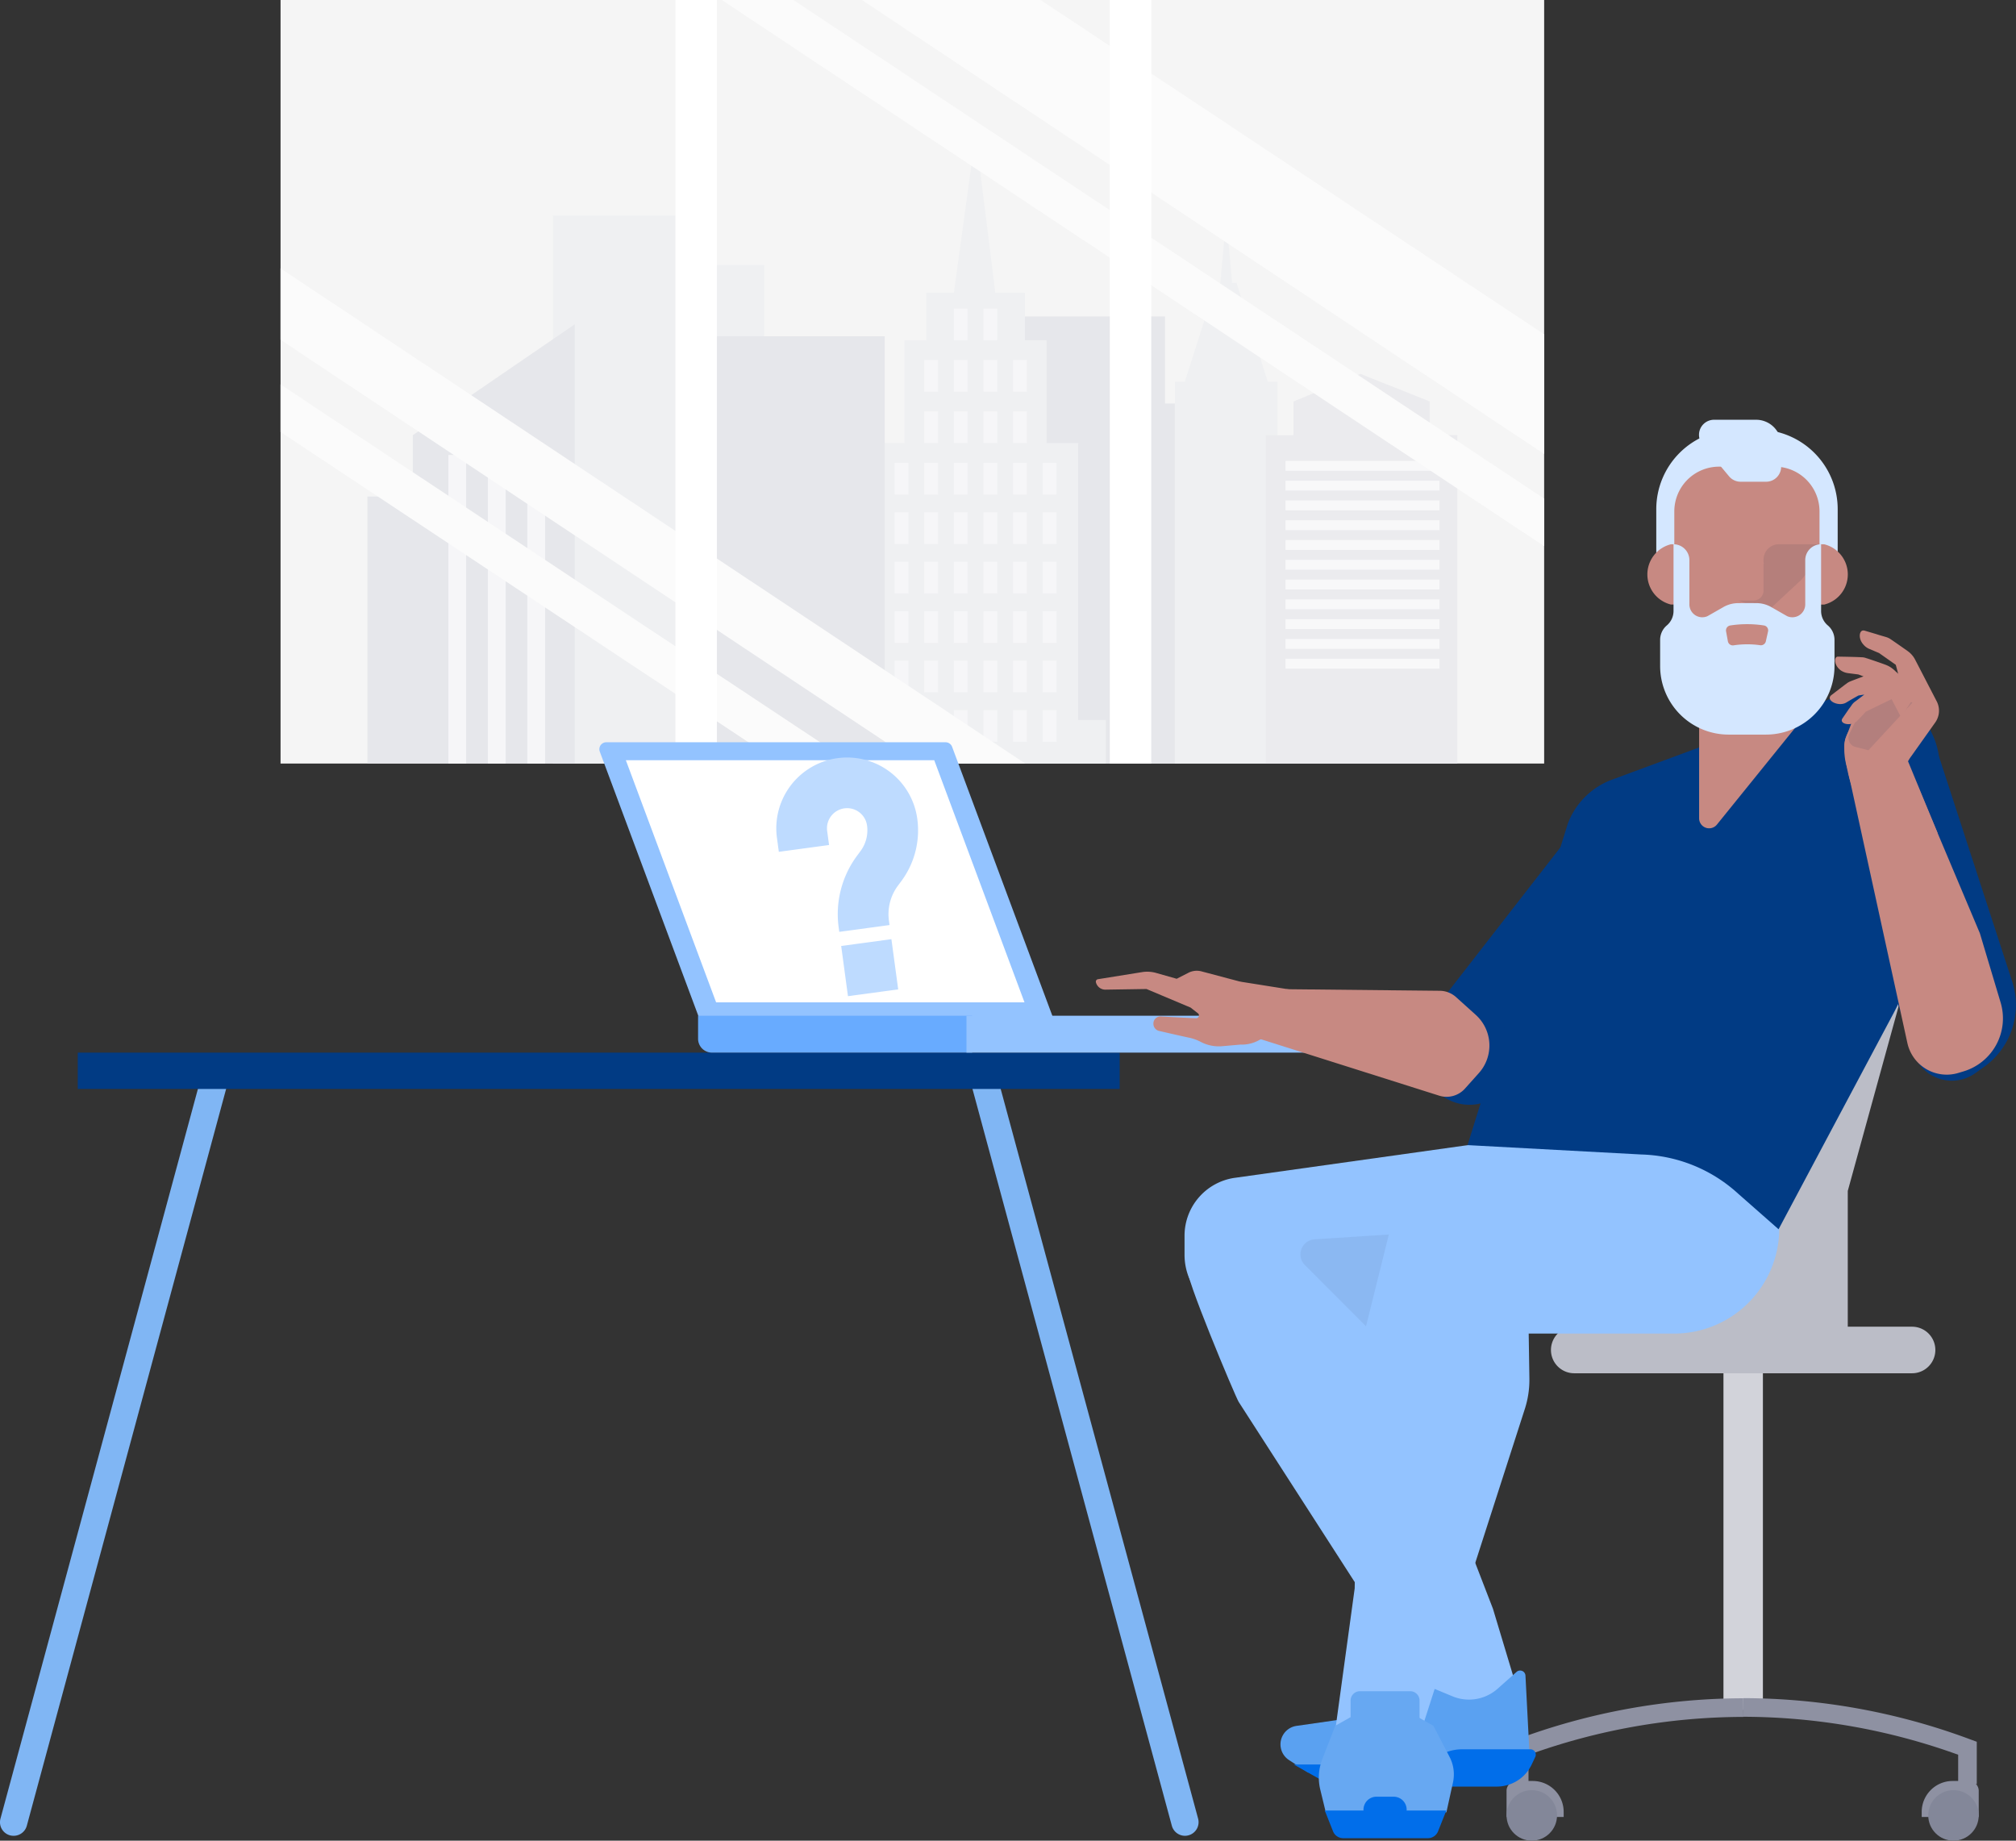 <svg id="Atom_Learning_Center_Help_Ilustration" data-name="Atom // Learning Center Help Ilustration" xmlns="http://www.w3.org/2000/svg" width="92.001" height="84" viewBox="0 0 92.001 84">
  <rect x="0" y="0" width="92.001" height="84" fill="#333333" stroke="none"/>
  <g id="Group_1365" data-name="Group 1365" transform="translate(12.803)">
    <g id="Group_1364" data-name="Group 1364">
      <path id="Path_2112" data-name="Path 2112" d="M0,0H57.665V34.845H0Z" fill="#f5f5f5"/>
      <path id="Path_2113" data-name="Path 2113" d="M268.929,120.034v-3.972h-7.208v3.972H261v16.429h8.65V120.034Z" transform="translate(-228.564 -101.619)" fill="#e6e7eb"/>
      <path id="Path_2114" data-name="Path 2114" d="M332.66,87.285l-1.424-4.514h-.2l-.27-2.979-.27,2.979h-.18l-1.442,4.514h-.451v17.422h4.685V87.285Z" transform="translate(-287.609 -69.863)" fill="#eff0f2"/>
      <path id="Path_2115" data-name="Path 2115" d="M106.537,81.324V79.068H100.05v25.005h9.641V81.324Z" transform="translate(-87.616 -69.228)" fill="#eff0f2"/>
      <path id="Path_2116" data-name="Path 2116" d="M217.982,76.047V63.409H216.54V58.715h-.991V56.548H214.2l-.9-7.222-.991,7.222h-1.261v2.167h-.991v4.694h-1.442V76.047H207.35v1.986h11.893V76.047Z" transform="translate(-181.581 -43.188)" fill="#eff0f2"/>
      <g id="Group_1363" data-name="Group 1363" transform="translate(28.022 14.082)">
        <path id="Path_2117" data-name="Path 2117" d="M225.475,169.741h.631v1.444h-.631Z" transform="translate(-225.475 -162.7)" fill="#f6f6f8"/>
        <path id="Path_2118" data-name="Path 2118" d="M236.35,169.741h.631v1.444h-.631Z" transform="translate(-234.999 -162.7)" fill="#f6f6f8"/>
        <path id="Path_2119" data-name="Path 2119" d="M247.225,169.741h.631v1.444h-.631Z" transform="translate(-244.522 -162.7)" fill="#f6f6f8"/>
        <path id="Path_2120" data-name="Path 2120" d="M258.1,169.741h.631v1.444H258.1Z" transform="translate(-254.045 -162.7)" fill="#f6f6f8"/>
        <path id="Path_2121" data-name="Path 2121" d="M268.975,169.741h.631v1.444h-.631Z" transform="translate(-263.569 -162.7)" fill="#f6f6f8"/>
        <path id="Path_2122" data-name="Path 2122" d="M236.35,150.881h.631v1.444h-.631Z" transform="translate(-234.999 -146.187)" fill="#f6f6f8"/>
        <path id="Path_2123" data-name="Path 2123" d="M247.225,150.881h.631v1.444h-.631Z" transform="translate(-244.522 -146.187)" fill="#f6f6f8"/>
        <path id="Path_2124" data-name="Path 2124" d="M258.1,150.881h.631v1.444H258.1Z" transform="translate(-254.045 -146.187)" fill="#f6f6f8"/>
        <path id="Path_2125" data-name="Path 2125" d="M268.975,150.881h.631v1.444h-.631Z" transform="translate(-263.569 -146.187)" fill="#f6f6f8"/>
        <path id="Path_2126" data-name="Path 2126" d="M236.35,132.021h.631v1.444h-.631Z" transform="translate(-234.999 -129.674)" fill="#f6f6f8"/>
        <path id="Path_2127" data-name="Path 2127" d="M247.225,132.021h.631v1.444h-.631Z" transform="translate(-244.522 -129.674)" fill="#f6f6f8"/>
        <path id="Path_2128" data-name="Path 2128" d="M258.1,132.021h.631v1.444H258.1Z" transform="translate(-254.045 -129.674)" fill="#f6f6f8"/>
        <path id="Path_2129" data-name="Path 2129" d="M268.975,132.021h.631v1.444h-.631Z" transform="translate(-263.569 -129.674)" fill="#f6f6f8"/>
        <path id="Path_2130" data-name="Path 2130" d="M247.225,113.161h.631v1.444h-.631Z" transform="translate(-244.522 -113.161)" fill="#f6f6f8"/>
        <path id="Path_2131" data-name="Path 2131" d="M258.1,113.161h.631v1.444H258.1Z" transform="translate(-254.045 -113.161)" fill="#f6f6f8"/>
        <path id="Path_2132" data-name="Path 2132" d="M279.85,169.741h.631v1.444h-.631Z" transform="translate(-273.092 -162.7)" fill="#f6f6f8"/>
        <path id="Path_2133" data-name="Path 2133" d="M225.475,187.876h.631v1.444h-.631Z" transform="translate(-225.475 -178.578)" fill="#f6f6f8"/>
        <path id="Path_2134" data-name="Path 2134" d="M236.35,187.876h.631v1.444h-.631Z" transform="translate(-234.999 -178.578)" fill="#f6f6f8"/>
        <path id="Path_2135" data-name="Path 2135" d="M247.225,187.876h.631v1.444h-.631Z" transform="translate(-244.522 -178.578)" fill="#f6f6f8"/>
        <path id="Path_2136" data-name="Path 2136" d="M258.1,187.876h.631v1.444H258.1Z" transform="translate(-254.045 -178.578)" fill="#f6f6f8"/>
        <path id="Path_2137" data-name="Path 2137" d="M268.975,187.876h.631v1.444h-.631Z" transform="translate(-263.569 -178.578)" fill="#f6f6f8"/>
        <path id="Path_2138" data-name="Path 2138" d="M279.85,187.876h.631v1.444h-.631Z" transform="translate(-273.092 -178.578)" fill="#f6f6f8"/>
        <path id="Path_2139" data-name="Path 2139" d="M225.475,206.011h.631v1.444h-.631Z" transform="translate(-225.475 -194.456)" fill="#f6f6f8"/>
        <path id="Path_2140" data-name="Path 2140" d="M236.35,206.011h.631v1.444h-.631Z" transform="translate(-234.999 -194.456)" fill="#f6f6f8"/>
        <path id="Path_2141" data-name="Path 2141" d="M247.225,206.011h.631v1.444h-.631Z" transform="translate(-244.522 -194.456)" fill="#f6f6f8"/>
        <path id="Path_2142" data-name="Path 2142" d="M258.1,206.011h.631v1.444H258.1Z" transform="translate(-254.045 -194.456)" fill="#f6f6f8"/>
        <path id="Path_2143" data-name="Path 2143" d="M268.975,206.011h.631v1.444h-.631Z" transform="translate(-263.569 -194.456)" fill="#f6f6f8"/>
        <path id="Path_2144" data-name="Path 2144" d="M279.85,206.011h.631v1.444h-.631Z" transform="translate(-273.092 -194.456)" fill="#f6f6f8"/>
        <path id="Path_2145" data-name="Path 2145" d="M225.475,224.146h.631v1.444h-.631Z" transform="translate(-225.475 -210.334)" fill="#f6f6f8"/>
        <path id="Path_2146" data-name="Path 2146" d="M236.35,224.146h.631v1.444h-.631Z" transform="translate(-234.999 -210.334)" fill="#f6f6f8"/>
        <path id="Path_2147" data-name="Path 2147" d="M247.225,224.146h.631v1.444h-.631Z" transform="translate(-244.522 -210.334)" fill="#f6f6f8"/>
        <path id="Path_2148" data-name="Path 2148" d="M258.1,224.146h.631v1.444H258.1Z" transform="translate(-254.045 -210.334)" fill="#f6f6f8"/>
        <path id="Path_2149" data-name="Path 2149" d="M268.975,224.146h.631v1.444h-.631Z" transform="translate(-263.569 -210.334)" fill="#f6f6f8"/>
        <path id="Path_2150" data-name="Path 2150" d="M279.85,224.146h.631v1.444h-.631Z" transform="translate(-273.092 -210.334)" fill="#f6f6f8"/>
        <path id="Path_2151" data-name="Path 2151" d="M225.475,242.28h.631v1.444h-.631Z" transform="translate(-225.475 -226.212)" fill="#f6f6f8"/>
        <path id="Path_2152" data-name="Path 2152" d="M236.35,242.28h.631v1.444h-.631Z" transform="translate(-234.999 -226.212)" fill="#f6f6f8"/>
        <path id="Path_2153" data-name="Path 2153" d="M247.225,242.28h.631v1.444h-.631Z" transform="translate(-244.522 -226.212)" fill="#f6f6f8"/>
        <path id="Path_2154" data-name="Path 2154" d="M258.1,242.28h.631v1.444H258.1Z" transform="translate(-254.045 -226.212)" fill="#f6f6f8"/>
        <path id="Path_2155" data-name="Path 2155" d="M268.975,242.28h.631v1.444h-.631Z" transform="translate(-263.569 -226.212)" fill="#f6f6f8"/>
        <path id="Path_2156" data-name="Path 2156" d="M279.85,242.28h.631v1.444h-.631Z" transform="translate(-273.092 -226.212)" fill="#f6f6f8"/>
        <path id="Path_2157" data-name="Path 2157" d="M225.475,260.415h.631v1.444h-.631Z" transform="translate(-225.475 -242.09)" fill="#f6f6f8"/>
        <path id="Path_2158" data-name="Path 2158" d="M236.35,260.415h.631v1.444h-.631Z" transform="translate(-234.999 -242.09)" fill="#f6f6f8"/>
        <path id="Path_2159" data-name="Path 2159" d="M247.225,260.415h.631v1.444h-.631Z" transform="translate(-244.522 -242.09)" fill="#f6f6f8"/>
        <path id="Path_2160" data-name="Path 2160" d="M258.1,260.415h.631v1.444H258.1Z" transform="translate(-254.045 -242.09)" fill="#f6f6f8"/>
        <path id="Path_2161" data-name="Path 2161" d="M268.975,260.415h.631v1.444h-.631Z" transform="translate(-263.569 -242.09)" fill="#f6f6f8"/>
        <path id="Path_2162" data-name="Path 2162" d="M279.85,260.415h.631v1.444h-.631Z" transform="translate(-273.092 -242.09)" fill="#f6f6f8"/>
      </g>
      <path id="Path_2163" data-name="Path 2163" d="M152.25,123.316h8.65v19.5h-8.65Z" transform="translate(-133.329 -107.97)" fill="#e6e7eb"/>
      <path id="Path_2164" data-name="Path 2164" d="M33.972,124.019v2.8H31.9V139h9.461v-20.04Z" transform="translate(-27.936 -104.16)" fill="#e6e7eb"/>
      <path id="Path_2165" data-name="Path 2165" d="M76.125,166.84h.811v14.082h-.811Z" transform="translate(-66.664 -146.077)" fill="#f6f6f8"/>
      <path id="Path_2166" data-name="Path 2166" d="M61.625,166.84h.811v14.082h-.811Z" transform="translate(-53.966 -146.077)" fill="#f6f6f8"/>
      <path id="Path_2167" data-name="Path 2167" d="M90.625,166.84h.811v14.082h-.811Z" transform="translate(-79.362 -146.077)" fill="#f6f6f8"/>
      <path id="Path_2168" data-name="Path 2168" d="M369.254,139.894v-1.535L366.1,137.1l-3.063,1.26V139.9l-1.261,0v14.989h8.74V139.894Z" transform="translate(-316.814 -120.038)" fill="#ebebee"/>
      <path id="Path_2169" data-name="Path 2169" d="M369.025,169.023h7.028v.451h-7.028Z" transform="translate(-323.163 -147.989)" fill="#f8f8f9"/>
      <path id="Path_2170" data-name="Path 2170" d="M369.025,176.277h7.028v.451h-7.028Z" transform="translate(-323.163 -154.34)" fill="#f8f8f9"/>
      <path id="Path_2171" data-name="Path 2171" d="M369.025,183.531h7.028v.451h-7.028Z" transform="translate(-323.163 -160.692)" fill="#f8f8f9"/>
      <path id="Path_2172" data-name="Path 2172" d="M369.025,190.785h7.028v.451h-7.028Z" transform="translate(-323.163 -167.043)" fill="#f8f8f9"/>
      <path id="Path_2173" data-name="Path 2173" d="M369.025,198.039h7.028v.451h-7.028Z" transform="translate(-323.163 -173.394)" fill="#f8f8f9"/>
      <path id="Path_2174" data-name="Path 2174" d="M369.025,205.3h7.028v.451h-7.028Z" transform="translate(-323.163 -179.751)" fill="#f8f8f9"/>
      <path id="Path_2175" data-name="Path 2175" d="M369.025,212.554h7.028v.451h-7.028Z" transform="translate(-323.163 -186.103)" fill="#f8f8f9"/>
      <path id="Path_2176" data-name="Path 2176" d="M369.025,219.808h7.028v.451h-7.028Z" transform="translate(-323.163 -192.454)" fill="#f8f8f9"/>
      <path id="Path_2177" data-name="Path 2177" d="M369.025,227.062h7.028v.451h-7.028Z" transform="translate(-323.163 -198.805)" fill="#f8f8f9"/>
      <path id="Path_2178" data-name="Path 2178" d="M369.025,234.315h7.028v.451h-7.028Z" transform="translate(-323.163 -205.156)" fill="#f8f8f9"/>
      <path id="Path_2179" data-name="Path 2179" d="M369.025,241.577h7.028v.451h-7.028Z" transform="translate(-323.163 -211.514)" fill="#f8f8f9"/>
      <path id="Path_2180" data-name="Path 2180" d="M199.577,22.755v2.17L162.052,0h3.266Z" transform="translate(-141.913)" fill="#fbfbfb"/>
      <path id="Path_2181" data-name="Path 2181" d="M33.984,121.03h-4.9L0,101.692V98.435Z" transform="translate(0 -86.186)" fill="#fbfbfb"/>
      <path id="Path_2182" data-name="Path 2182" d="M26.087,158.286H22.815L0,143.156v-2.169Z" transform="translate(0 -123.442)" fill="#fbfbfb"/>
      <path id="Path_2183" data-name="Path 2183" d="M244.649,15.258v5.461L213.52,0h8.151Z" transform="translate(-186.984)" fill="#fbfbfb"/>
      <path id="Path_2184" data-name="Path 2184" d="M145,0h1.892V34.845H145Z" transform="translate(-126.98)" fill="#fff"/>
      <path id="Path_2185" data-name="Path 2185" d="M304.5,0h1.892V34.845H304.5Z" transform="translate(-266.657)" fill="#fff"/>
    </g>
  </g>
  <g id="Group_1367" data-name="Group 1367" transform="translate(0 48.037)">
    <g id="Group_1366" data-name="Group 1366" transform="translate(0)">
      <path id="Path_2186" data-name="Path 2186" d="M.621,37.819A.613.613,0,0,1,.458,37.8a.621.621,0,0,1-.439-.762L9.283,2.8a.623.623,0,0,1,1.2.324L1.222,37.36a.623.623,0,0,1-.6.46Z" transform="translate(0.002 -2.079)" fill="#80b6f4"/>
      <path id="Path_2187" data-name="Path 2187" d="M341.783,37.82a.623.623,0,0,1-.6-.46L331.919,3.122a.623.623,0,0,1,1.2-.324l9.263,34.238a.621.621,0,0,1-.439.762.613.613,0,0,1-.163.022Z" transform="translate(-287.706 -2.079)" fill="#80b6f4"/>
      <path id="Path_2188" data-name="Path 2188" d="M32.117,0H79.665V1.658H32.117Z" transform="translate(-28.568)" fill="#013b84"/>
    </g>
  </g>
  <g id="Group_1370" data-name="Group 1370" transform="translate(68.752 38.965)">
    <g id="Group_1369" data-name="Group 1369" transform="translate(0)">
      <path id="Path_2189" data-name="Path 2189" d="M89.579,211.733h1.8v15.639h-1.8Z" transform="translate(-79.68 -188.304)" fill="#d2d3da"/>
      <path id="Path_2190" data-name="Path 2190" d="M34.827,197.156H19.41a1.062,1.062,0,0,1,0-2.125H34.827a1.062,1.062,0,0,1,0,2.125Z" transform="translate(-16.321 -173.451)" fill="#bbbdc7"/>
      <g id="Group_1368" data-name="Group 1368" transform="translate(0 38.532)">
        <path id="Path_2191" data-name="Path 2191" d="M2.238,352.154H1.389v-1.926l.274-.1a29.737,29.737,0,0,1,10.376-1.89l.006.85a28.952,28.952,0,0,0-9.807,1.733v1.338Z" transform="translate(-1.236 -348.233)" fill="#8e91a2"/>
        <path id="Path_2192" data-name="Path 2192" d="M108.42,352.152h-.849v-1.339a28.962,28.962,0,0,0-9.807-1.733l.006-.85a29.736,29.736,0,0,1,10.376,1.89l.274.1Z" transform="translate(-86.961 -348.231)" fill="#8e91a2"/>
        <path id="Path_2193" data-name="Path 2193" d="M1.2,382.388H.451A.452.452,0,0,0,0,382.84v1.19H2.607l0-.218A1.412,1.412,0,0,0,1.2,382.388Z" transform="translate(0 -378.609)" fill="#8e91a2"/>
        <path id="Path_2194" data-name="Path 2194" d="M172.806,382.388h.745a.452.452,0,0,1,.451.452v1.19H171.4l0-.218A1.412,1.412,0,0,1,172.806,382.388Z" transform="translate(-152.454 -378.609)" fill="#8e91a2"/>
      </g>
      <ellipse id="Ellipse_255" data-name="Ellipse 255" cx="1.152" cy="1.153" rx="1.152" ry="1.153" transform="translate(19.244 42.729)" fill="#838799"/>
      <ellipse id="Ellipse_256" data-name="Ellipse 256" cx="1.152" cy="1.153" rx="1.152" ry="1.153" transform="translate(0 42.729)" fill="#838799"/>
      <path id="Path_2195" data-name="Path 2195" d="M31.712,27.644V20.421l-3.22-11.7A2.337,2.337,0,0,1,30.744,5.76h10.43a2.337,2.337,0,0,1,2.252,2.958l-3.22,11.7v7.224H35.092" transform="translate(-25.268 -5.123)" fill="#bbbdc7"/>
      <path id="Path_2196" data-name="Path 2196" d="M35.71,23.159H29.961a.637.637,0,0,1,0-1.275h4.475V15.211l.023-.083,3.22-11.7a1.7,1.7,0,0,0-1.637-2.151H25.612a1.7,1.7,0,0,0-1.638,2.151l3.243,11.786v7.31a.637.637,0,1,1-1.274,0V15.384l-3.2-11.619A2.974,2.974,0,0,1,25.612,0h10.43a2.974,2.974,0,0,1,2.866,3.764l-3.2,11.619v7.775Z" transform="translate(-20.136 0)" fill="#bbbdc7"/>
    </g>
  </g>
  <g id="Group_1375" data-name="Group 1375" transform="translate(60.393 48.037) rotate(180)">
    <g id="Group_1374" data-name="Group 1374">
      <path id="Path_2250" data-name="Path 2250" d="M16.157,0H0L4.652,12.481a.318.318,0,0,0,.3.206H20.43a.316.316,0,0,0,.3-.425Z" transform="translate(12.292 1.476)" fill="#93c3ff"/>
      <path id="Path_2251" data-name="Path 2251" d="M14.073,0H0L4.119,11.05H18.192Z" transform="translate(13.64 2.295)" fill="#fff"/>
      <path id="Path_2252" data-name="Path 2252" d="M0,0H11.873a.634.634,0,0,1,.636.632V1.683H0Z" transform="translate(16.027 0)" fill="#68abff"/>
      <path id="Path_2253" data-name="Path 2253" d="M.636,0H16.288V1.683H0V.632A.634.634,0,0,1,.636,0Z" transform="translate(0 0)" fill="#93c3ff"/>
    </g>
  </g>
  <g id="Group_1378" data-name="Group 1378" transform="translate(50.01 19.156)">
    <g id="Group_1377" data-name="Group 1377" transform="translate(0)">
      <path id="Path_2254" data-name="Path 2254" d="M127.68,187.1l6.495-8.353-3.973-2.613-7.679,9.876,2.363,1.554A2.087,2.087,0,0,0,127.68,187.1Z" transform="translate(-108.983 -156.645)" fill="#013b84"/>
      <path id="Path_2255" data-name="Path 2255" d="M63.459,236.982l8.654,2.739a1.125,1.125,0,0,0,1.178-.323l.635-.709a1.883,1.883,0,0,0-.141-2.653l-.9-.811a1.125,1.125,0,0,0-.742-.29l-7.007-.072Z" transform="translate(-56.446 -208.876)" fill="#c78982"/>
      <path id="Path_2256" data-name="Path 2256" d="M0,227.751v0a.112.112,0,0,1,.092-.127L2.11,227.3a1.479,1.479,0,0,1,.65.041l.928.263.534-.273a.838.838,0,0,1,.6-.064l1.742.462.014,0a1.849,1.849,0,0,0,.183.033v0l3.716.591L7.93,230a1.636,1.636,0,0,1-1.333.608l-.878.077a1.777,1.777,0,0,1-.919-.193,2.039,2.039,0,0,0-.55-.2c-.543-.116-1.393-.315-1.393-.315a.336.336,0,0,1-.232-.321v-.032a.326.326,0,0,1,.349-.3c.181.012,1.26.069,1.6.081h0a.131.131,0,0,0,.123-.085.123.123,0,0,0-.04-.14l-.334-.261-2.014-.848L.438,228.1A.442.442,0,0,1,0,227.758Z" transform="translate(0.001 -202.093)" fill="#c78982"/>
      <path id="Path_2257" data-name="Path 2257" d="M38.9,291.494l18.776-2.635V297.8H39.417a2.794,2.794,0,0,1-2.79-2.8v-.863a2.669,2.669,0,0,1,2.277-2.644Z" transform="translate(-32.58 -256.896)" fill="#93c3ff"/>
      <path id="Path_2258" data-name="Path 2258" d="M147.678,292.306l-16.714,1.985v7.374h11.925a4.8,4.8,0,0,0,4.79-4.806v-4.554Z" transform="translate(-116.492 -259.962)" fill="#93c3ff"/>
      <path id="Path_2259" data-name="Path 2259" d="M153.5,132.647l7.931.428a6.817,6.817,0,0,1,4.419,1.789l1.844,1.623,5.151-9.679a12.936,12.936,0,0,0,1.5-4.793l.676-6.272a3.43,3.43,0,0,0-4.676-3.565L160.011,116a3.432,3.432,0,0,0-1.933,1.969Z" transform="translate(-136.538 -99.545)" fill="#013b84"/>
      <path id="Path_2260" data-name="Path 2260" d="M302.583,137.788l3.865,12.221a1.845,1.845,0,0,0,2.824.955l.4-.285a3.466,3.466,0,0,0,1.292-3.9l-3.437-10.565-4.948,1.575Z" transform="translate(-269.146 -121.14)" fill="#013b84"/>
      <path id="Path_2261" data-name="Path 2261" d="M239.719,10.462l-8.278.085V7.686a3.631,3.631,0,0,1,3.625-3.637h1.029a3.631,3.631,0,0,1,3.625,3.637Z" transform="translate(-205.866 -3.6)" fill="#d4e7ff"/>
      <g id="Group_1376" data-name="Group 1376" transform="translate(26.401 2.14)">
        <path id="Path_2262" data-name="Path 2262" d="M285.063,54.106h-1.744a.245.245,0,0,1-.211-.269V51.624a.245.245,0,0,1,.211-.269h1.744a1.417,1.417,0,0,1,0,2.751Z" transform="translate(-278.225 -47.812)" fill="#c78982"/>
        <path id="Path_2263" data-name="Path 2263" d="M243.5,19.337h-2.55a2.042,2.042,0,0,0-2.038,2.045v6.437h6.626V21.382A2.041,2.041,0,0,0,243.5,19.337Z" transform="translate(-238.915 -19.337)" fill="#c78982"/>
        <path id="Path_2264" data-name="Path 2264" d="M249.131,77.174V66.333H253.5v6.735l-3.557,4.4A.457.457,0,0,1,249.131,77.174Z" transform="translate(-248.002 -61.133)" fill="#c78982"/>
      </g>
      <path id="Path_2265" data-name="Path 2265" d="M269.061,51.355h-1.832a.7.7,0,0,0-.7.7v.084a.463.463,0,0,0,.013.1h-.013v1.225a.458.458,0,0,1-.457.459h-.691l1.327.49,1.561-1.452.291-.367h.5Z" transform="translate(-236.059 -45.673)" fill="#1d2445" opacity="0.1"/>
      <path id="Path_2266" data-name="Path 2266" d="M228.845,54.106h1.744a.245.245,0,0,0,.211-.269V51.624a.245.245,0,0,0-.211-.269h-1.744a1.417,1.417,0,0,0,0,2.751Z" transform="translate(-202.6 -45.673)" fill="#c78982"/>
      <path id="Path_2267" data-name="Path 2267" d="M269.2,54.406V51.357a.725.725,0,0,0-.724.726v2.008a.588.588,0,0,1-.8.558.463.463,0,0,1-.051-.025l-.7-.4a1.368,1.368,0,0,0-.68-.181h-.7l-.114,6h1.257a3.128,3.128,0,0,0,3.123-3.133V55.723a.863.863,0,0,0-.3-.658A.863.863,0,0,1,269.2,54.406Z" transform="translate(-236.103 -45.675)" fill="#d4e7ff"/>
      <path id="Path_2268" data-name="Path 2268" d="M233.651,54.406V51.357a.725.725,0,0,1,.724.726v2.008a.588.588,0,0,0,.8.558.461.461,0,0,0,.051-.025l.7-.4a1.368,1.368,0,0,1,.68-.181h.7l.114,6h-1.257a3.128,3.128,0,0,1-3.123-3.133V55.723a.863.863,0,0,1,.3-.658A.863.863,0,0,0,233.651,54.406Z" transform="translate(-207.289 -45.675)" fill="#d4e7ff"/>
      <path id="Path_2269" data-name="Path 2269" d="M252.826,2.14V1.146A1.144,1.144,0,0,0,251.684,0h-1.921a.688.688,0,0,0-.526,1.13l1.212,1.452a.685.685,0,0,0,.526.246h1.165A.687.687,0,0,0,252.826,2.14Z" transform="translate(-221.552)" fill="#d4e7ff"/>
      <path id="Path_2270" data-name="Path 2270" d="M260.315,85.072l-.082-.452a.229.229,0,0,1,.189-.268,5.031,5.031,0,0,1,1.545,0,.227.227,0,0,1,.181.274l-.1.449a.231.231,0,0,1-.264.177,4.151,4.151,0,0,0-1.211.007A.229.229,0,0,1,260.315,85.072Z" transform="translate(-231.473 -74.964)" fill="#c78982"/>
      <path id="Path_2271" data-name="Path 2271" d="M46.046,350.991l5.891,15.254,1.235,4.1-3.91.325-8.927-13.861c-.15-.233-2.573-6.012-2.3-6.006Z" transform="translate(-33.816 -311.986)" fill="#93c3ff"/>
      <path id="Path_2272" data-name="Path 2272" d="M77.505,514.416l-.874-.57a.853.853,0,0,1,.343-1.558l1.846-.265a4.059,4.059,0,0,0,2.84-1.829l.763-1.19.731.448a.408.408,0,0,1,.157.519l-.249.538,1.028.428a1.966,1.966,0,0,0,2.062-.344l.872-.774a.244.244,0,0,1,.4.171l.18,3.48-.209.819Z" transform="translate(-67.819 -452.682)" fill="#5aa1f1"/>
      <path id="Path_2273" data-name="Path 2273" d="M92.8,548.631l-.162.344a1.762,1.762,0,0,1-1.595,1.015H83.787a.807.807,0,0,1-.4-.1l-1.607-.907h5.975a.406.406,0,0,0,.283-.115,2.036,2.036,0,0,1,1.423-.58H92.58A.244.244,0,0,1,92.8,548.631Z" transform="translate(-72.745 -487.614)" fill="#016eea"/>
      <path id="Path_2274" data-name="Path 2274" d="M310.835,146.025l2.684,12.28a1.838,1.838,0,0,0,2.325,1.371l.245-.074a2.526,2.526,0,0,0,1.685-3.144l-.945-3.155-2.846-6.75Z" transform="translate(-276.486 -129.867)" fill="#c78982"/>
      <path id="Path_2275" data-name="Path 2275" d="M309.814,113.169l-.673,1.78a2.675,2.675,0,0,0,.916,2.528,2.612,2.612,0,0,0,.5.342c.036.009.071.012.1.017l.116.016,2.586,1.382-1.656-4.019.056-.288a.9.9,0,0,1-.056-.138l-.637-1.888C311,112.7,309.814,113.169,309.814,113.169Z" transform="translate(-274.941 -100.362)" fill="#c78982"/>
      <path id="Path_2276" data-name="Path 2276" d="M309.955,86.91l.013,0,.013,0,.007,0,.558.166c.175.058.339.1.452.136a.722.722,0,0,1,.206.1c.189.128.6.415.776.541a1.09,1.09,0,0,1,.339.394l.981,1.894a.929.929,0,0,1-.07.971l-1.086,1.53a1.914,1.914,0,0,0-.364,1.422l-2.2.349c-.013-.035-.024-.067-.036-.1.021.072.034.114.034.114a6.48,6.48,0,0,1-.464-1.9l-.02-.2c-.131-.961,1.046-1.514.955-2.484l1.11-.22.116.38c.117.38.694.486.631.248s-.473-1.774-.473-1.774l-.763-.538-.443-.187a.711.711,0,0,1-.28-.21C309.705,87.263,309.771,86.9,309.955,86.91Z" transform="translate(-274.928 -77.293)" fill="#c78982"/>
      <path id="Path_2277" data-name="Path 2277" d="M311.09,112.331l.6.153,2.009-2.172-1.809-.792-1.068,2.221A.42.42,0,0,0,311.09,112.331Z" transform="translate(-276.434 -97.402)" fill="#002652" opacity="0.1"/>
      <path id="Path_2278" data-name="Path 2278" d="M303.442,97.681a.586.586,0,0,0,.066,0s.685.012.683.015c.065,0,.258.008.345.013a.632.632,0,0,1,.218.04c.213.066.7.234.9.31a1.236,1.236,0,0,1,.437.293c.223.183,1,.941,1,.941l-.748,1.159-.43-.83-1.176.569s-.133.149-.394.42-.862.148-.667-.122l.307-.449,0,.005c.019-.026.087-.118.119-.169a.666.666,0,0,1,.146-.146c.1-.071.266-.2.419-.318l-.263.041s-.205.109-.562.323-.961-.109-.681-.337l.462-.354c.076-.053.124-.1.215-.16a.692.692,0,0,1,.208-.122c.136-.054.371-.142.585-.221l-.237-.088-.479-.061a.752.752,0,0,1-.322-.125C303.3,98.094,303.261,97.728,303.442,97.681Z" transform="translate(-269.598 -86.871)" fill="#c78982"/>
      <path id="Path_2279" data-name="Path 2279" d="M87.786,340.228l1.264-4.51-3.9.254a.688.688,0,0,0-.44,1.173Z" transform="translate(-75.172 -298.57)" fill="#1d2445" opacity="0.07"/>
      <path id="Path_2280" data-name="Path 2280" d="M107.739,327.032l-2.377,7.381-.81,2.514-.442,1.373-.131.407-.423,1.314-.208.648-.317.985-.018.056-1.5-.063-1.076-.043-.55-.022c-.432-.017-.744-.028-.784-.027l.017-.124.048-.35.377-2.753.423-3.088.149-9.489a9.2,9.2,0,0,1,.27-2.074l1.662-6.69,5.761.227.13,8.432A4.323,4.323,0,0,1,107.739,327.032Z" transform="translate(-88.156 -281.911)" fill="#93c3ff"/>
      <path id="Path_2281" data-name="Path 2281" d="M92.364,532.439H97.87l.3-1.365a1.721,1.721,0,0,0-.155-1.159l-.74-1.422-2.233-1.263-2.246,1.263-.594,1.534a2.3,2.3,0,0,0-.088,1.38Z" transform="translate(-81.872 -468.891)" fill="#67a8f2"/>
      <path id="Path_2282" data-name="Path 2282" d="M95.39,574.851h3.822a.5.5,0,0,0,.476-.291l.387-.972H94.527l.387.972A.5.5,0,0,0,95.39,574.851Z" transform="translate(-84.081 -510.12)" fill="#016eea"/>
      <path id="Path_2283" data-name="Path 2283" d="M105.629,524.377h2.291a.428.428,0,0,1,.428.429v2.22a.429.429,0,0,1-.428.429h-2.291a.429.429,0,0,1-.428-.429v-2.22A.428.428,0,0,1,105.629,524.377Z" transform="translate(-93.576 -466.354)" fill="#67a8f2"/>
      <path id="Path_2284" data-name="Path 2284" d="M111.916,567.885h-.786a.592.592,0,0,0,0,1.184h.786a.592.592,0,0,0,0-1.184Z" transform="translate(-98.325 -505.047)" fill="#016eea"/>
    </g>
  </g>
  <g id="Group_1386" data-name="Group 1386" transform="matrix(0.991, -0.134, 0.134, 0.991, 35.023, 35.033)">
    <g id="Group_1385" data-name="Group 1385" transform="translate(0 0)">
      <g id="Group_1384" data-name="Group 1384" transform="translate(0 0)">
        <path id="Path_2296" data-name="Path 2296" d="M4.557,7.864H2.244v-.2A4.476,4.476,0,0,1,3.526,4.518l.168-.172A1.59,1.59,0,0,0,4.15,3.229a.918.918,0,0,0-1.837,0v.646H0V3.23a3.231,3.231,0,0,1,6.463,0A3.889,3.889,0,0,1,5.349,5.961l-.168.172a2.177,2.177,0,0,0-.623,1.529v.2Z" fill="#bedbff"/>
        <path id="Path_2297" data-name="Path 2297" d="M0,0H2.313V2.312H0Z" transform="translate(2.244 8.514)" fill="#bedbff"/>
      </g>
    </g>
  </g>
</svg>
